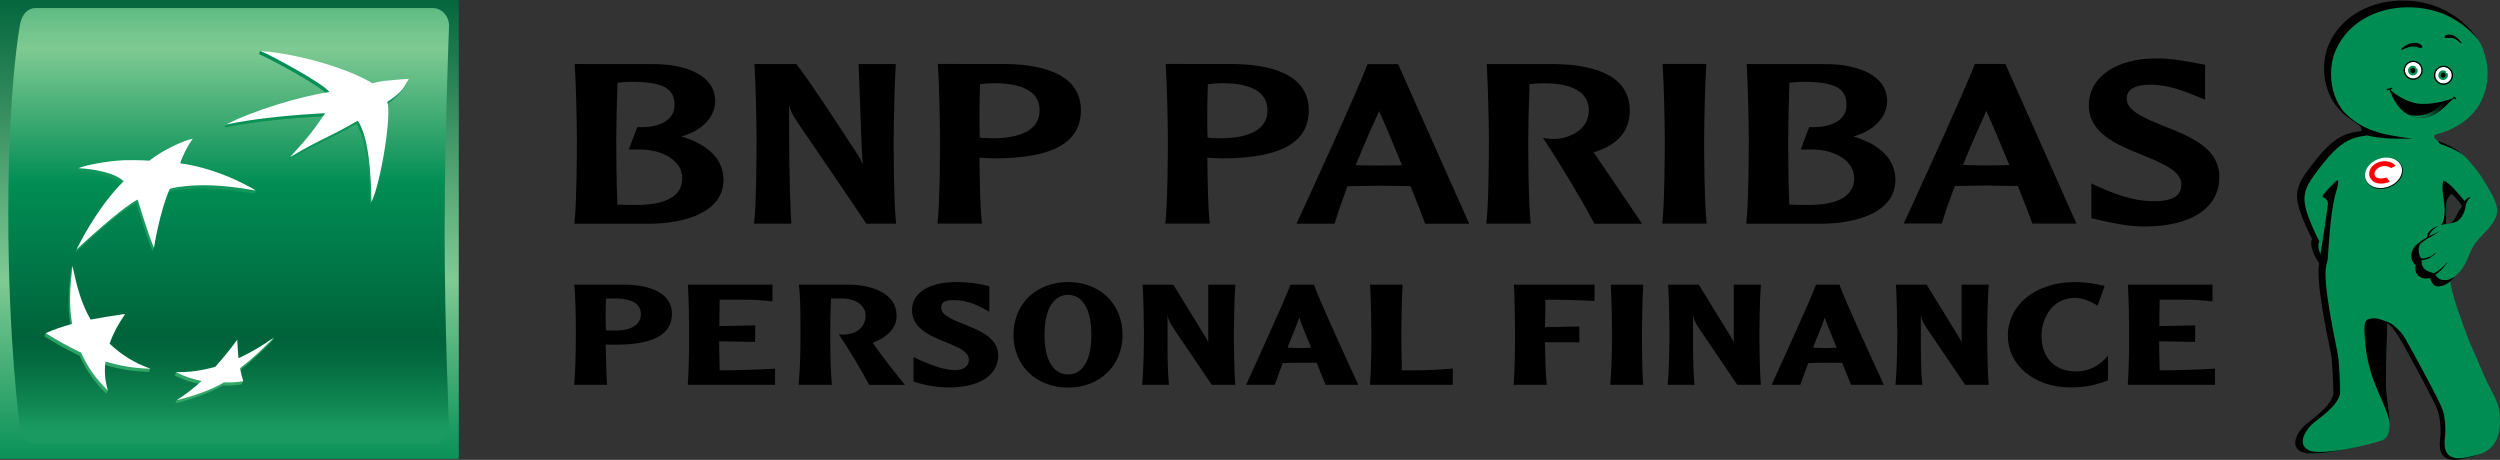 <?xml version="1.0" encoding="UTF-8"?>
<svg xmlns="http://www.w3.org/2000/svg" xmlns:xlink="http://www.w3.org/1999/xlink" id="bnp-paribas-personal-finance" version="1.1" viewBox="0 0 326.195 60">
  <rect x="0" y="0" width="326.195" height="60" fill="#333333" stroke="none"/>
  <defs>
    <style>
      .cls-1 {
        clip-path: url(#clippath);
      }

      .cls-2 {
        fill: none;
      }

      .cls-2, .cls-3, .cls-4, .cls-5, .cls-6, .cls-7, .cls-8, .cls-9, .cls-10, .cls-11, .cls-12, .cls-13, .cls-14, .cls-15 {
        stroke-width: 0px;
      }

      .cls-3 {
        fill: url(#linear-gradient);
      }

      .cls-16 {
        clip-path: url(#clippath-1);
      }

      .cls-17 {
        clip-path: url(#clippath-4);
      }

      .cls-18 {
        clip-path: url(#clippath-3);
      }

      .cls-19 {
        clip-path: url(#clippath-2);
      }

      .cls-20 {
        clip-path: url(#clippath-7);
      }

      .cls-21 {
        clip-path: url(#clippath-6);
      }

      .cls-22 {
        clip-path: url(#clippath-5);
      }

      .cls-4 {
        fill: #000;
      }

      .cls-5 {
        fill-rule: evenodd;
      }

      .cls-5, .cls-6 {
        fill: #008d54;
      }

      .cls-7 {
        fill: url(#linear-gradient-4);
      }

      .cls-8 {
        fill: url(#linear-gradient-2);
      }

      .cls-9 {
        fill: url(#linear-gradient-3);
      }

      .cls-10 {
        fill: url(#linear-gradient-8);
      }

      .cls-11 {
        fill: url(#linear-gradient-7);
      }

      .cls-12 {
        fill: url(#linear-gradient-5);
      }

      .cls-13 {
        fill: url(#linear-gradient-6);
      }

      .cls-14 {
        fill: red;
      }

      .cls-15 {
        fill: #fff;
      }
    </style>
    <clipPath id="clippath">
      <path class="cls-2" d="M311.344,20.546c-1.378.039-2.624.999-2.781,2.141-.16,1.133.821,2.008,2.188,1.959,1.352-.051,2.585-.996,2.756-2.118.17-1.109-.754-1.984-2.079-1.984-.028,0-.057,0-.085.002"></path>
    </clipPath>
    <linearGradient id="linear-gradient" x1="-205.698" y1="626.097" x2="-204.065" y2="626.097" gradientTransform="translate(-1161.852 504.485) rotate(89.999) scale(2.353 -2.353)" gradientUnits="userSpaceOnUse">
      <stop offset="0" stop-color="#008d54"></stop>
      <stop offset="1" stop-color="#000"></stop>
    </linearGradient>
    <clipPath id="clippath-1">
      <path class="cls-2" d="M318.876,13.203c-1.456,1.961-3.613,2.131-4.774,1.697.464.265,1.001.439,1.634.465,2.43.093,3.646-2.111,4.557-2.626-.351.162-.849.327-1.417.464"></path>
    </clipPath>
    <linearGradient id="linear-gradient-2" x1="22.299" y1="556.99" x2="23.932" y2="556.99" gradientTransform="translate(261.716 1352.87) scale(2.404 -2.404)" gradientUnits="userSpaceOnUse">
      <stop offset="0" stop-color="#008d54"></stop>
      <stop offset=".387" stop-color="#005734"></stop>
      <stop offset=".979" stop-color="#000"></stop>
      <stop offset="1" stop-color="#000"></stop>
    </linearGradient>
    <clipPath id="clippath-2">
      <rect class="cls-2" width="59.863" height="59.866"></rect>
    </clipPath>
    <linearGradient id="linear-gradient-3" x1="-142.713" y1="453.4" x2="-141.08" y2="453.4" gradientTransform="translate(-17517.656 5521.82) rotate(90) scale(38.702 -38.702)" gradientUnits="userSpaceOnUse">
      <stop offset="0" stop-color="#00623a"></stop>
      <stop offset=".6" stop-color="#7fca93"></stop>
      <stop offset="1" stop-color="#008d54"></stop>
    </linearGradient>
    <clipPath id="clippath-3">
      <path class="cls-2" d="M4.676,1.055c-1.159,0-1.919.98-2.098,2.351,0,0-1.496,7.859-1.496,24.546,0,16.694,1.496,27.618,1.496,27.618.136,1.319.939,2.353,2.098,2.353h51.816c1.158,0,2.077-.919,2.1-2.353,0,0-.578-12.793-.578-25.289s.578-26.875.578-26.875c.026-1.277-.942-2.351-2.1-2.351H4.676Z"></path>
    </clipPath>
    <linearGradient id="linear-gradient-4" x1="-141.736" y1="453.019" x2="-140.104" y2="453.019" gradientTransform="translate(-19672.28 6149.345) rotate(90) scale(43.491 -43.491)" gradientUnits="userSpaceOnUse">
      <stop offset="0" stop-color="#008d54"></stop>
      <stop offset=".3" stop-color="#7fca93"></stop>
      <stop offset=".55" stop-color="#008d54"></stop>
      <stop offset=".835" stop-color="#00623a"></stop>
      <stop offset=".878" stop-color="#046b40"></stop>
      <stop offset=".949" stop-color="#0f8451"></stop>
      <stop offset="1" stop-color="#1a9a60"></stop>
    </linearGradient>
    <clipPath id="clippath-4">
      <path class="cls-2" d="M33.777,7.059c1.634.686,8.202,4.239,9.008,5.372-3.305.438-9.787,2.126-13.28,3.824l-.202.411c3.85-.847,9.23-1.292,12.942-1.491-1.385,2.03-2.304,2.999-4.41,5.299l-.196.447c4.017-2.412,5.147-2.586,8.85-4.755,1.398,2.069,1.734,6.835,1.788,10.612,1.203-2.395,2.668-11.425,2.059-13.055,2.456-1.685,2.787-3.044,2.787-3.044-2.252.196-3.493.235-4.706.617-2.877-1.763-9.47-4.092-14.449-4.654l-.191.415Z"></path>
    </clipPath>
    <linearGradient id="linear-gradient-5" x1="-119.528" y1="445.358" x2="-117.895" y2="445.358" gradientTransform="translate(12575.185 -3311.72) rotate(-90) scale(28.144 -28.144)" gradientUnits="userSpaceOnUse">
      <stop offset="0" stop-color="#33a768"></stop>
      <stop offset="1" stop-color="#008d54"></stop>
    </linearGradient>
    <clipPath id="clippath-5">
      <path class="cls-2" d="M9.255,35.109c-.325,3.009-.457,5.161-.028,7.563-1.216.338-2.283.387-3.266.805l-.186.411c1.561.963,2.831,1.7,4.598,2.526.944,2.028,1.922,3.396,3.502,4.959l.194-.418c-.286-1.154-.655-2.106-.514-3.367,1.961.571,3.646.875,5.881.942l.189-.418c-1.968-.763-3.932-1.365-5.524-2.864.501-1.391,1.073-2.484,2.008-3.862l.196-.423c-1.688.255-3.22.872-4.68,1.158-1.154-2.025-1.6-4.796-2.181-7.433l-.191.42Z"></path>
    </clipPath>
    <linearGradient id="linear-gradient-6" x1="-119.535" y1="445.749" x2="-117.902" y2="445.749" gradientTransform="translate(12561.46 -3312.928) rotate(-90) scale(28.152 -28.152)" xlink:href="#linear-gradient-5"></linearGradient>
    <clipPath id="clippath-6">
      <path class="cls-2" d="M19.277,21.387s-1.264-.121-3.355-.057c-1.768.08-4.405.238-5.687.614l-.188.413c2.039.088,4.832.635,5.901,1.706,0,0-3.096,2.792-6.162,8.902,0,0,5.56-5.219,7.97-6.512,0,0,1.261,4.201,2.137,6.304l.191-.418c.245-1.352.847-5.018,1.873-7.261,0,0,.362-.22,2.141-.392,1.783-.162,4.304-.255,9.088.586l.194-.413c-1.094-.645-5.449-2.511-10.057-3.132h.15c.634-1.863,1.424-3.264,1.424-3.264-.978.137-3.757,1.438-5.62,2.923"></path>
    </clipPath>
    <linearGradient id="linear-gradient-7" x1="-119.529" y1="445.619" x2="-117.897" y2="445.619" gradientTransform="translate(12558.464 -3310.58) rotate(-90) scale(28.134 -28.134)" xlink:href="#linear-gradient-5"></linearGradient>
    <clipPath id="clippath-7">
      <path class="cls-2" d="M30.926,47.163c-.07-.816-.121-1.51-.163-2.428-.965,1.311-1.793,2.343-2.859,3.542-1.132.315-2.425.302-3.602.289-.464-.007-.908-.011-1.318.002l-.191.42c1.097.563,2.168.908,3.315,1.145-.927.846-2.172,1.489-3.042,2.079l-.193.411c1.87-.442,4.332-1.236,6.166-2.32.954.042,1.847-.02,2.5-.149,0,0,.198-.428.198-.418-.121-.421-.496-.681-.606-1.27,1.719-1.336,2.964-2.55,4.402-3.997l.199-.42c-1.422.98-3.143,2.328-4.805,3.115"></path>
    </clipPath>
    <linearGradient id="linear-gradient-8" x1="-119.533" y1="445.516" x2="-117.9" y2="445.516" gradientTransform="translate(12567.555 -3311.842) rotate(-90) scale(28.143 -28.143)" xlink:href="#linear-gradient-5"></linearGradient>
  </defs>
  <g>
    <path class="cls-5" d="M326.057,53.403c-.186-1.158-.985-2.369-1.489-3.424-.736-1.553-1.329-3.101-2.064-4.707-.594-1.305-.947-2.454-1.399-3.667-.588-1.597-1.079-3.078-1.471-5.117.451-.229,1.545-.882,2.294-2.64.65-1.612.874-2.041,1.896-3.102.906-.942,2.234-2.268,1.984-3.609-.222-1.194-.921-2.178-1.38-2.993-.741-1.316-1.318-2.041-2.257-3.125-1.102-1.272-2.17-1.924-3.644-2.493-.425-.163-.648-.18-.771-.38-.116-.194-.304-.532.139-.63.446-.103,4.069-.973,5.736-4.111,1.357-2.555,1.053-5.148.325-7.034-.918-2.368-3.658-4.559-6.138-5.403-5.215-1.786-11.657-.059-13.817,5.217-.702,1.706-.702,4.058-.039,5.81.439,1.156.939,1.922,1.837,2.843.609.62,2.083,1.551,2.328,1.763.24.211.304.63.06.666-1.125.167-2.472.297-4.193,1.953-.985.88-3.078,3.605-3.502,4.456-.423.851-.828,1.804-.265,3.627.501,1.615,1.215,3.042,1.682,3.979-.405.833.387,2.402.944,3.173-.581,2.191,1.306,10.61,1.52,11.797.212,1.184.315,4.778.309,4.944-.005.158.069.416-.46,1.29-.557.919-2.209,2.211-3.001,2.802-.79.583-2.55,2.835-.647,3.687,1.905.852,9.441-1.239,10.029-1.439.588-.206,1.055-.534,1.174-1.683.077-.694-.02-1.667-.14-2.555-.121-.89-.3-2.366-.327-3.241-.02-.869.165-7.576.186-7.859.158.122.95.707,1.517,1.525.568.805,4.102,7.444,4.42,8.122.302.642.839,1.568.999,2.418.242,1.316.214,2.224.113,3.109-.224,1.976.534,3.107,3.372,2.374,1.574-.41,3.506-.776,4.1-3.186.33-1.342.118-2.673.041-3.153M319.143,29.19c.033-.487.024-2.097.065-2.621.042-.527.341-.947.55-1.176.072-.08.222-.015.366.142.199.216,1.202,1.202,1.037,1.46-.17.256-.583.911-.825,1.427-.506.89-.841.782-1.194.767"></path>
    <path class="cls-4" d="M318.985,18.996c.947.367,1.754.714,2.477,1.295-.911-.882-1.883-1.36-3.102-1.83-.095-.036-.173-.054-.248-.078.026.09.075.17.121.238.116.194.336.214.753.376"></path>
    <path class="cls-4" d="M322.285,59.579c-2.797.725-3.509-.449-3.284-2.392.095-.874.124-1.77-.119-3.065-.152-.839-.682-1.744-.981-2.387-.312-.665-3.79-7.204-4.35-8.004-.354-.501-.958-1.05-1.216-1.264-.258-.211-.522-.333-.522-.33-.078-.047-.155-.083-.238-.121-1.541-.589-1.866-.545-2.469-.398-.787.193-.658,1.31-.449,3.532.467,4.918,2.936,7.782,3.145,10.22.005-.627-.067-1.372-.165-2.075-.121-.89-.3-2.368-.327-3.241-.02-.87.165-7.576.186-7.86.07.056.359.274.516.425.163.149.565.694.807,1.04.568.812,4.116,7.48,4.433,8.154.3.648.843,1.577,1.003,2.43.245,1.319.217,2.234.116,3.122-.22,1.981.544,3.151,3.395,2.415.635-.165,1.334-.302,1.976-.589-.472.167-1.004.271-1.455.39"></path>
    <path class="cls-4" d="M301.293,58.764c-1.875-.841-.139-3.052.64-3.64.78-.575,2.41-1.85,2.954-2.746.522-.865.446-1.123.452-1.275.007-.165-.091-3.711-.302-4.877-.209-1.164-2.066-9.459-1.502-11.619l.181-.774c.186-2.724.441-7.026,1.216-9.162.122-.462.235-1.21.085-1.156-.354.129-1.986,1.886-1.986,2.106,0,.193.73.207.714.998-.003.194-.599,4.369-.986,6.557-.238-.619-.361-1.249-.147-1.69-.459-.926-1.164-2.327-1.657-3.92-.557-1.798-.157-2.737.258-3.573.423-.836,2.482-3.525,3.452-4.394,1.693-1.628,3.022-1.752,4.128-1.917.028-.005.046-.016.062-.024,1.386.392,3.279.491,5.901.421-4.554-.526-6.783-1.288-8.948-3.506-.511-.627-.859-1.257-1.174-2.087-.655-1.728-.652-4.041.042-5.725,2.123-5.199,8.471-6.897,13.605-5.14,1.816.62,3.811,1.968,5.063,3.579-1.192-1.984-3.564-3.711-5.704-4.443-5.235-1.791-11.699-.057-13.864,5.236-.704,1.713-.707,4.076-.039,5.833.441,1.158.939,1.927,1.843,2.851.367.382,1.06.875,1.6,1.248.33.233.63.438.807.567-.06-.046-.127-.091-.198-.137.051.036.095.069.124.095.243.212.309.634.059.668-1.127.168-2.48.296-4.203,1.959-.986.883-3.091,3.617-3.519,4.474-.425.852-.833,1.809-.265,3.638.505,1.62,1.22,3.05,1.688,3.997-.407.833.389,2.412.949,3.181-.583,2.198,1.306,10.643,1.523,11.835.211,1.187.315,4.792.31,4.962-.008.162.065.425-.462,1.296-.557.918-2.217,2.213-3.009,2.81-.792.589-2.562,2.843-.653,3.7,1.274.565,5.06-.124,7.617-.745-2.438.56-5.537,1.032-6.657.539"></path>
  </g>
  <g>
    <path class="cls-4" d="M317.045,36.258c.168.475.441,1.073.95,1.105.686.044,1.416-.273,2.044-1.006.065-.07.132-.163.199-.248-.464.33-.959.477-1.434.439-.446-.025-.834-.325-1.035-.722.402-.185,1.283-1.078,1.471-1.468.033-.062.011-.152-.072-.003-.296.511-1.296,1.153-1.563,1.287-.653-.14-1.803-.472-1.617-1.719.549-.003,1.161-.209,1.78-.839.09-.1.024-.137-.083-.036-.493.537-1.443.707-1.741.678-.364-.343-.611-1.59.026-2.056.25-.185.549-.395.748-.544.655-.313,1.342-.735,1.63-1.012-.225.189-1.019.529-1.445.712.096-.312.493-.96,1.287-1.337-1.283.3-1.579,1.265-1.52,1.457-.023.023-.042.042-.052.06-.232.15-.888.464-1.486,1.079-.609.63-.774,1.938.069,2.503-.317,1.437.908,1.968,1.844,1.67"></path>
    <path class="cls-4" d="M321.736,26.693c.134-.369.307-.749.601-.874l-.085-.098c-.299.127-.487.274-.696.506-.506-.665-2.062-2.519-2.724-2.665-.385.753.114,2.843.144,3.561.042.955-.144,1.948-.478,2.229.279-.073.601-.118.844-.147-.044-.007-.152-.013-.199-.016.034-.487.015-2.083.059-2.617.039-.526.34-.945.55-1.177.069-.077.224-.016.369.145.198.212,1.205,1.203,1.038,1.463-.171.26-.585.913-.828,1.432-.251.439-.49.637-.679.723.225-.039.496-.093.761-.198.878-.343,1.313-1.659,1.323-2.268"></path>
  </g>
  <g class="cls-1">
    <rect class="cls-3" x="307.688" y="19.398" width="6.704" height="6.443" transform="translate(44.788 185) rotate(-35.537)"></rect>
  </g>
  <g>
    <path class="cls-15" d="M311.295,20.561c-1.332.041-2.539.968-2.696,2.077-.15,1.092.798,1.94,2.119,1.888,1.311-.041,2.502-.96,2.666-2.046.168-1.096-.764-1.954-2.09-1.919"></path>
    <path class="cls-14" d="M309.831,22.557c.005-.034.016-.065.024-.098.011-.029.021-.056.033-.082.008-.005.01-.016.013-.021.01-.018.016-.034.023-.044.026-.039.049-.08.077-.118.008-.003.013-.01.016-.013.024-.033.054-.062.082-.095.005-.005.013-.013.016-.021.036-.033.07-.062.108-.091.011-.005.018-.011.023-.016.036-.031.072-.051.111-.077.005-.005.013-.01.021-.015.038-.021.082-.046.132-.067.007-.007.016-.008.029-.013.044-.018.085-.036.132-.052.005-.002.01-.002.011-.005.052-.013.101-.029.149-.038.011-.003.024-.003.036-.005.051-.016.103-.023.152-.023.034-.002.064-.002.093-.002.34,0,.666.106.877.271l.576-.287c-.016-.023-.033-.044-.054-.065l-.101-.103c0-.002-.002-.002-.002-.005,0,0-.003,0-.005-.005h-.003.003c-.276-.292-.815-.441-1.295-.436-.021,0-.047,0-.067.002-.106.007-.219.016-.33.036-.776.147-1.525.705-1.581,1.501-.023.287.057.64.323.901-.008-.008-.016-.015-.029-.026l.113.116c.07.069.152.136.256.193.214.122.493.199.872.198h.042c.392-.01.785-.082,1.091-.245l-.305-.425-.106-.113c-.181.067-.452.118-.73.118h-.024c-.276-.002-.519-.087-.689-.227l-.006-.007c-.01-.011-.018-.028-.026-.034-.005-.011-.006-.02-.011-.028-.005-.008-.013-.021-.018-.031-.007-.008-.008-.023-.011-.029-.008-.01-.013-.023-.016-.034-.002-.005-.002-.01-.003-.01-.013-.039-.021-.078-.026-.114v-.005c-.003-.026-.005-.057-.005-.087.002-.013,0-.031.002-.044,0-.031.003-.051.008-.08M309.859,22.977c-.003-.003-.007-.008-.01-.015v-.002c.003.008.007.013.01.016"></path>
    <path class="cls-4" d="M315.918,5.868c-.465-.423-1.359-.251-1.631-.137-.371.147-.679.398-.906.58l-.087.069.008.082c.049.078.219,0,.292-.039.136-.069.635-.269.944-.325.32-.06.728-.024.885.056.103.047.539.168.632.025.069-.105-.046-.225-.137-.309"></path>
    <path class="cls-4" d="M321.133,5.521c-.206-.333-.686-.753-.999-.885-.376-.155-.668-.171-.983-.046-.17.07-.204.181-.183.265.031.085.119.14.212.119.149-.028.447-.065.764-.024.387.054.73.361.896.509l.087.077c.108.093.157.127.206.087l.038-.036-.038-.065Z"></path>
    <path class="cls-15" d="M314.866,8.081c-.596,0-1.079.487-1.079,1.084,0,.596.483,1.081,1.079,1.081.601,0,1.086-.485,1.086-1.081,0-.598-.485-1.084-1.086-1.084"></path>
    <path class="cls-4" d="M314.866,7.922c-.686,0-1.244.555-1.244,1.244,0,.686.558,1.248,1.244,1.248.689,0,1.249-.562,1.249-1.248,0-.689-.56-1.244-1.249-1.244M314.866,10.247c-.596,0-1.079-.485-1.079-1.081,0-.599.483-1.084,1.079-1.084.601,0,1.086.485,1.086,1.084,0,.596-.485,1.081-1.086,1.081"></path>
    <path class="cls-6" d="M315.353,8.874c-.011.029-.041.052-.077.052-.049,0-.088-.039-.088-.09,0-.044.029-.07.07-.082-.116-.108-.263-.175-.431-.175-.351,0-.629.282-.629.627,0,.349.278.629.629.629.346,0,.625-.279.625-.629,0-.126-.038-.238-.1-.333"></path>
    <path class="cls-4" d="M315.147,9.208c0,.189-.144.335-.32.335-.178,0-.322-.145-.322-.335,0-.186.144-.333.322-.333.176,0,.32.147.32.333"></path>
    <path class="cls-15" d="M318.825,8.737c-.601,0-1.087.485-1.087,1.081,0,.596.487,1.081,1.087,1.081.594,0,1.081-.485,1.081-1.081,0-.596-.487-1.081-1.081-1.081"></path>
    <path class="cls-4" d="M318.825,8.571c-.691,0-1.251.56-1.251,1.247,0,.689.56,1.249,1.251,1.249.686,0,1.243-.56,1.243-1.249,0-.687-.557-1.247-1.243-1.247M318.825,10.899c-.601,0-1.087-.485-1.087-1.081,0-.596.487-1.081,1.087-1.081.594,0,1.081.485,1.081,1.081,0,.596-.487,1.081-1.081,1.081"></path>
    <path class="cls-6" d="M319.298,9.474c-.013.034-.039.064-.078.064-.046,0-.09-.047-.09-.098,0-.038.031-.07.072-.082-.109-.106-.26-.175-.431-.175-.345,0-.627.286-.627.634,0,.345.282.625.627.625.349,0,.63-.281.63-.625,0-.127-.041-.243-.103-.343"></path>
    <path class="cls-4" d="M319.093,9.817c0,.181-.147.328-.32.328-.176,0-.322-.147-.322-.328,0-.193.145-.341.322-.341.173,0,.32.149.32.341"></path>
    <path class="cls-4" d="M311.711,11.57c.843.823,2.343,1.746,3.764,1.948,1.416.194,3.777-.3,4.819-.779-.911.514-2.128,2.72-4.557,2.624-2.572-.104-3.579-2.64-4.025-3.793"></path>
  </g>
  <g class="cls-16">
    <rect class="cls-8" x="313.817" y="11.621" width="6.762" height="4.954" transform="translate(20.498 127.159) rotate(-23.405)"></rect>
  </g>
  <g>
    <path class="cls-4" d="M311.551,11.578c.054-.003.122-.008.196-.021.034-.003.113-.028.183-.056.057-.024.087-.065.119-.064.051,0,.069.029.082.046.078.095-.101.191-.32.243-.167.041-.402.1-.41-.049,0-.083.054-.095.15-.1"></path>
    <path class="cls-4" d="M320.172,12.604c.046.003.127.046.193.106.067.057.093.145.093.191,0,.051-.103.134-.175.024-.024-.031-.026-.07-.044-.09-.021-.016-.067-.052-.116-.062-.065-.013-.075-.18.049-.17"></path>
  </g>
  <g class="cls-19">
    <rect class="cls-9" width="59.863" height="59.866"></rect>
  </g>
  <g class="cls-18">
    <rect class="cls-7" x="1.083" y="1.055" width="57.536" height="56.868"></rect>
  </g>
  <g class="cls-17">
    <rect class="cls-12" x="29.303" y="6.644" width="23.82" height="20.134"></rect>
  </g>
  <g class="cls-22">
    <rect class="cls-13" x="5.775" y="34.69" width="13.851" height="16.684"></rect>
  </g>
  <g class="cls-21">
    <rect class="cls-11" x="9.786" y="18.464" width="23.594" height="14.501"></rect>
  </g>
  <g class="cls-20">
    <rect class="cls-10" x="22.793" y="44.047" width="12.939" height="8.574"></rect>
  </g>
  <g>
    <path class="cls-15" d="M46.678,15.745c-3.695,2.172-4.827,2.355-8.843,4.76,2.34-2.539,3.153-3.618,4.6-5.743-3.703.196-9.085.642-12.929,1.492,3.346-1.786,9.977-3.773,13.477-4.245-.812-1.122-7.38-4.68-9.015-5.366,5.201.405,11.559,2.348,14.64,4.232,1.213-.379,2.474-.397,4.732-.598-.575.988-.599,1.559-2.815,3.027.614,1.641-.851,10.662-2.062,13.051-.044-3.774-.374-8.54-1.785-10.612"></path>
    <path class="cls-15" d="M19.626,48.113c-2.123-.787-3.651-1.705-5.335-3.277.503-1.391,1.078-2.479,2.017-3.871-1.726.258-2.998.452-4.485.733-1.21-2.118-1.76-4.162-2.376-7.008-.33,3.016-.456,5.17-.029,7.57-1.365.379-2.332.71-3.455,1.216,1.574.963,2.844,1.705,4.601,2.524.945,2.025,1.922,3.395,3.506,4.956-.372-1.331-.469-2.387-.317-3.783,1.963.572,3.643.872,5.873.941"></path>
    <path class="cls-15" d="M25.153,18.106h0c-.661.859-1.429,2.459-1.636,3.204,5.472.741,9.862,3.551,9.862,3.551-4.784-.849-7.305-.743-9.092-.583-1.773.167-2.137.376-2.137.376-1.292,2.828-2.066,7.686-2.066,7.686-.87-2.1-2.128-6.304-2.128-6.304-2.415,1.292-7.968,6.515-7.968,6.515,3.053-6.115,6.151-8.896,6.151-8.896-1.065-1.081-3.862-1.62-5.906-1.71,1.061-.433,3.785-.94,5.877-1.037,2.095-.059,3.362.06,3.362.06,1.868-1.476,4.704-2.719,5.681-2.862"></path>
    <path class="cls-15" d="M30.958,44.322c-.965,1.311-1.796,2.34-2.867,3.537-1.842.518-3.311.709-5.106.709,1.102.57,2.168.909,3.318,1.15-1.15,1.042-2.121,1.781-3.238,2.492,1.873-.443,4.332-1.236,6.164-2.319.955.036,1.85-.026,2.506-.155-.171-.555-.276-.968-.415-1.69,1.724-1.336,2.977-2.544,4.41-3.997-1.527,1.066-2.844,1.861-4.611,2.696-.077-.815-.121-1.504-.162-2.421"></path>
  </g>
  <g>
    <path class="cls-4" d="M81.417,37.142h-6.5c.171,1.236.22,4.338.22,6.208,0,2.11-.049,5.067-.22,6.861h4.293c-.121-1.238-.096-3.444-.194-5.259.217.021,1.019.021,1.31.021,4.923,0,7.346-1.336,7.346-4.004,0-3.027-3.418-3.827-6.254-3.827ZM80.325,43.13c-.436,0-1.115,0-1.261-.021-.024-.462-.049-.949-.049-1.579,0-.851.049-1.721.049-2.573.194-.018.921-.018,1.117-.018,1.478,0,3.442.313,3.442,2.031,0,1.772-1.915,2.16-3.298,2.16Z"></path>
    <path class="cls-4" d="M93.833,44.535l4.703.073v-2.157l-4.681.096c0-.97.024-2.253.047-3.444h2.911c1.187,0,2.376.026,3.976.22v-2.181h-11.033c.098,1.474.168,4.995.168,6.229,0,1.163-.023,5.044-.191,6.84h11.394v-2.113c-2.278.147-5.067.222-7.225.222-.023-1.192-.069-2.91-.069-3.787Z"></path>
    <path class="cls-4" d="M116.986,41.194c0-3.037-3.421-4.051-6.278-4.051h-6.474c.194,1.331.216,3.996.216,6.208,0,2.614-.049,4.921-.263,6.861h4.363c-.219-1.992-.219-5.721-.219-6.861,0-.877.023-2.791.098-4.394.289-.018,1.114-.018,1.55-.018.972,0,2.959.505,2.959,2.229,0,1.793-1.625,2.693-3.493,2.448,1.554,2.306,3.129,5.019,3.955,6.597h4.676c-.627-.683-3.806-4.801-4.193-5.483,1.892-.748,3.104-1.912,3.104-3.535Z"></path>
    <path class="cls-4" d="M122.805,40.17c0-.436.096-1.014,1.577-1.014,1.865,0,3.271.7,4.703,1.522v-3.321c-1.019-.309-2.644-.557-4.317-.557-3.442,0-5.769,1.337-5.769,3.661,0,4.244,7.42,4.004,7.42,6.499,0,.87-.753,1.332-1.77,1.332-1.262,0-2.717-.41-5.459-1.693v3.174c1.164.413,2.862.779,4.657.779,4,0,6.401-1.626,6.401-4.196,0-3.956-7.442-3.978-7.442-6.185Z"></path>
    <path class="cls-4" d="M139.364,36.799c-4.071,0-7.126,2.766-7.126,6.891,0,4.097,3.055,6.882,7.126,6.882,4.048,0,7.104-2.786,7.104-6.882,0-4.125-3.057-6.891-7.104-6.891ZM139.364,48.851c-1.891,0-3.078-1.793-3.078-5.161,0-3.373,1.187-5.217,3.078-5.217,1.87,0,3.034,1.843,3.034,5.217,0,3.369-1.164,5.161-3.034,5.161Z"></path>
    <path class="cls-4" d="M157.65,37.143v7.586c-.101-.291-.171-.46-.39-.8l-4.17-6.786h-4.002c.098,1.474.171,4.969.171,6.208,0,1.14-.024,4.869-.245,6.861h3.517c-.144-1.14-.193-3.373-.193-4.947v-4.147c.119.656.411,1.213.825,1.794l4.944,7.3h3.081c-.17-1.796-.194-5.677-.194-6.861,0-1.29.073-4.734.194-6.208h-3.538Z"></path>
    <path class="cls-4" d="M168.39,37.144c-.779,2.087-5.07,11.441-5.797,13.068h3.734c.317-.924.652-1.768,1.042-2.835.704-.029,1.336-.052,2.204-.052.9,0,1.579,0,2.235.023.629,1.648.968,2.356,1.14,2.864h4.291c-.994-2.113-5.31-11.516-5.798-13.068h-3.052ZM169.574,45.412c-.434,0-1.087-.026-1.572-.052.389-1.092,1.163-2.812,1.525-3.93.341,1.092,1.045,2.67,1.553,3.93-.581.026-.898.052-1.505.052Z"></path>
    <path class="cls-4" d="M182.913,48.321c-.049-1.822-.073-4.079-.073-4.949,0-1.261.073-4.755.17-6.229h-4.244c.096,1.474.171,4.944.171,6.229,0,1.118,0,4.848-.198,6.84h10.816v-2.131c-1.525.139-3.055.24-5.114.24h-1.528Z"></path>
    <path class="cls-4" d="M197.678,43.372c0,1.118,0,4.848-.194,6.84h4.342c-.171-1.504-.217-3.713-.243-5.284v-.268h4.485v-2.061l-4.485.095c.049-.921.049-2.377.049-3.564.265-.026.583-.026.896-.026.026,0,3.54.026,5.527.173v-2.134h-10.52c.093,1.474.144,4.995.144,6.229Z"></path>
    <path class="cls-4" d="M210.167,37.143c.095,1.474.167,4.995.167,6.229,0,1.118-.023,4.848-.24,6.84h4.314c-.17-1.796-.17-5.677-.17-6.84,0-1.261.075-4.755.17-6.229h-4.24Z"></path>
    <path class="cls-4" d="M226.217,37.143v7.586c-.1-.291-.17-.46-.389-.8l-4.172-6.786h-3.997c.095,1.474.17,4.969.17,6.208,0,1.14-.026,4.869-.243,6.861h3.514c-.144-1.14-.193-3.373-.193-4.947v-4.147c.121.656.411,1.213.823,1.794l4.946,7.3h3.081c-.17-1.796-.194-5.677-.194-6.861,0-1.29.073-4.734.194-6.208h-3.54Z"></path>
    <path class="cls-4" d="M236.957,37.144c-.776,2.087-5.063,11.441-5.795,13.068h3.734c.318-.924.655-1.768,1.042-2.835.702-.029,1.334-.052,2.208-.052.9,0,1.577,0,2.23.023.63,1.648.972,2.356,1.141,2.864h4.289c-.993-2.113-5.307-11.516-5.795-13.068h-3.055ZM238.145,45.412c-.436,0-1.091-.026-1.577-.052.389-1.092,1.167-2.812,1.528-3.93.34,1.092,1.043,2.67,1.554,3.93-.581.026-.898.052-1.505.052Z"></path>
    <path class="cls-4" d="M255.942,37.143v7.586c-.095-.291-.168-.46-.385-.8l-4.174-6.786h-4.002c.1,1.474.171,4.969.171,6.208,0,1.14-.023,4.869-.242,6.861h3.515c-.145-1.14-.194-3.373-.194-4.947v-4.147c.122.656.413,1.213.826,1.794l4.946,7.3h3.081c-.173-1.796-.196-5.677-.196-6.861,0-1.29.073-4.734.196-6.208h-3.543Z"></path>
    <path class="cls-4" d="M270.78,48.463c-2.4,0-4.412-1.551-4.412-4.629,0-2.183,1.31-4.97,4.391-4.97.968,0,2.012.46,2.934,1.014l.919-2.568c-1.282-.313-2.617-.509-3.832-.509-5.308,0-8.801,3.057-8.801,7.011,0,3.757,3.349,6.739,8.195,6.739,2.137,0,3.613-.438,4.877-.921v-3.23c-1.14,1.36-2.475,2.064-4.272,2.064Z"></path>
    <path class="cls-4" d="M281.719,44.535l4.703.073v-2.157l-4.68.096c0-.97.024-2.253.049-3.444h2.91c1.185,0,2.376.026,3.978.22v-2.181h-11.033c.091,1.474.168,4.995.168,6.229,0,1.163-.024,5.044-.193,6.84h11.392v-2.113c-2.275.147-5.067.222-7.222.222-.025-1.192-.072-2.91-.072-3.787Z"></path>
    <path class="cls-4" d="M94.4,23.478c0-2.648-1.915-4.6-5.498-5.674,2.622-.696,4.42-2.521,4.42-4.621,0-3.434-3.961-4.742-7.661-4.819-.01,0-10.687-.01-10.687-.01l.02.209c.162,2.19.278,7.687.278,9.702,0,1.84-.023,8.029-.309,10.707l-.028.216,9.688.005c4.725,0,9.777-1.501,9.777-5.715ZM80.561,26.698c-.142-3.055-.153-7.201-.153-8.432,0-1.452.06-4.686.158-7.454.446-.077,1.215-.139,1.907-.134,4.043.015,5.543.849,5.543,3.057,0,.591-.18,1.105-.539,1.538-.772.927-2.312,1.401-4.227,1.311h-.096l-1.112,2.924h1.127c2.229-.069,4.164.632,5.153,1.848.464.563.689,1.2.689,1.889,0,2.31-2.021,3.496-6.009,3.496-.666,0-1.752-.005-2.441-.044Z"></path>
    <path class="cls-4" d="M104.119,16.058c.082.124,8.435,12.325,8.858,13.045l.046.08h3.909l-.026-.214c-.284-2.676-.305-8.868-.305-10.706,0-2.023.118-7.522.274-9.706l.015-.202h-4.866l.201,5.235c.083,2.616.167,5.284.341,7.865-.325-.794-.581-1.223-1.986-3.295-.047-.075-4.93-7.617-6.626-9.753l-.046-.052h-5.481l.016.202c.16,2.191.271,7.683.271,9.706,0,1.839-.018,8.032-.3,10.706l-.024.214h4.859l-.008-.199c-.284-5.108-.284-10.228-.284-15.189v-.013c.162.596.397,1.14,1.163,2.276Z"></path>
    <path class="cls-4" d="M128.098,28.967c-.201-1.909-.274-5.571-.297-8.391.238.008,1.061.051,1.061.051l.816.039c7.638,0,11.355-2.044,11.355-6.272,0-4.825-5.205-5.948-9.567-6.04l-9.103-.011.015.209c.158,2.201.273,7.687.273,9.709,0,1.84-.023,8.032-.307,10.706l-.016.206h5.797l-.026-.206ZM127.866,11c.358-.072.988-.129,1.613-.142,2.709-.051,4.621.513,5.537,1.643.413.514.627,1.153.627,1.894,0,3.016-3.378,3.649-6.21,3.649l-1.151-.039s-.281-.039-.459-.065c-.015-.694-.023-1.594-.023-2.635,0-1.324.018-2.853.065-4.304Z"></path>
    <path class="cls-4" d="M157.824,28.967c-.198-1.909-.273-5.571-.292-8.391.238.008,1.056.051,1.056.051l.82.039c7.634,0,11.358-2.044,11.358-6.272,0-4.825-5.209-5.948-9.575-6.04l-9.097-.011.01.209c.162,2.201.278,7.687.278,9.709,0,1.84-.023,8.032-.309,10.706l-.023.206h5.801l-.028-.206ZM157.597,11c.356-.072.986-.129,1.615-.142,2.706-.051,4.621.513,5.539,1.643.408.514.622,1.153.622,1.894,0,3.016-3.375,3.649-6.213,3.649l-1.148-.039s-.281-.039-.454-.065c-.021-.694-.036-1.61-.036-2.645,0-1.331.024-2.843.075-4.294Z"></path>
    <path class="cls-4" d="M178.431,8.364l-.038.111c-1.081,2.962-8.014,18.111-9.098,20.433l-.136.286h4.977l.034-.122c.431-1.419.985-3.029,1.643-4.774.18-.005,4.103-.064,4.103-.064l3.39.041s.599.018.74.018c.901,2.247,1.563,3.947,1.856,4.786l.036.116h5.759l-9.279-20.83h-3.987ZM182.488,21.567l-2.546.039s-2.642-.044-3.053-.057c1.079-2.647,2.137-5.031,3.053-7.054.46.976,1.649,3.772,2.99,7.062-.204.005-.444.01-.444.01Z"></path>
    <path class="cls-4" d="M199.712,28.969c-.291-2.681-.309-8.868-.309-10.706,0-1.448.062-4.694.165-7.274.477-.06,1.127-.118,1.564-.124,2.715-.052,4.627.518,5.542,1.644.411.506.63,1.145.63,1.886,0,2.4-2.266,3.617-4.366,3.736-.694.029-1.233-.064-1.233-.064l-.397-.07.255.374c2.033,3.008,5.119,8.243,6.42,10.733l.049.091h6.206l-.186-.31c-.214-.335-4.278-6.308-6.007-8.86,0,0-.062-.082-.111-.153,3.156-.952,4.712-2.746,4.712-5.477,0-4.822-5.207-5.944-9.573-6.033l-9.098-.007.016.202c.152,2.191.279,7.683.279,9.706,0,1.839-.023,8.03-.315,10.705l-.023.216h5.8l-.021-.214Z"></path>
    <path class="cls-4" d="M222.657,28.956c-.281-2.681-.305-8.863-.305-10.7,0-2.017.119-7.516.276-9.71l.016-.202h-5.723l.021.202c.157,2.203.276,7.694.276,9.71,0,1.837-.024,8.019-.31,10.7l-.02.217h5.793l-.024-.217Z"></path>
    <path class="cls-4" d="M241.81,17.804c2.631-.696,4.42-2.521,4.42-4.621,0-3.434-3.953-4.742-7.656-4.819-.005,0-10.684-.01-10.684-.01l.016.209c.157,2.19.271,7.687.271,9.702,0,1.84-.021,8.029-.309,10.707l-.02.216,9.681.005c4.727,0,9.777-1.501,9.777-5.715,0-2.648-1.909-4.6-5.498-5.674ZM235.92,26.742c-.681,0-1.763-.005-2.457-.044-.136-3.055-.144-7.201-.144-8.432,0-1.458.062-4.698.165-7.454.439-.077,1.198-.139,1.902-.134,4.04.015,5.548.849,5.548,3.057,0,.591-.191,1.105-.549,1.538-.764.927-2.307,1.401-4.226,1.311h-.101l-1.105,2.924h1.13c2.234-.069,4.156.632,5.147,1.848.462.563.692,1.2.692,1.889,0,2.31-2.02,3.496-6.002,3.496Z"></path>
    <path class="cls-4" d="M253.404,29.05c.431-1.425.991-3.024,1.647-4.778.17-.005,4.102-.064,4.102-.064l3.393.052s.589.007.74.011c.9,2.244,1.559,3.935,1.848,4.792l.041.108h5.757l-9.276-20.83h-3.994l-.036.109c-1.145,3.148-8.489,19.125-9.1,20.438l-.137.282h4.983l.031-.122ZM259.171,14.473c.467.985,1.647,3.77,2.996,7.055-.207.003-.438.02-.438.02l-2.562.039s-2.624-.056-3.042-.059c1.068-2.65,2.133-5.026,3.045-7.055Z"></path>
    <path class="cls-4" d="M279.483,20.212c2.532,1.016,5.137,2.077,5.137,3.816,0,.537-.122.957-.403,1.285-.596.72-1.843,1.022-3.8.924-1.912-.091-4.105-.714-6.523-1.837l-1.021-.467.01.803v3.741l.658.145.403.088c1.215.291,3.532.844,5.868.844,6.11,0,9.763-2.425,9.763-6.471,0-3.754-3.769-5.254-7.09-6.58-2.459-.98-4.993-1.989-4.993-3.591,0-.462,0-1.863,3.143-1.863,2.353,0,4.65.957,5.896,1.473l1.194.492-.015-.789v-3.783l-1.179-.211c-1.184-.229-3.151-.609-5.199-.609-5.254,0-8.785,2.457-8.785,6.118,0,3.669,3.687,5.15,6.935,6.471Z"></path>
  </g>
</svg>
